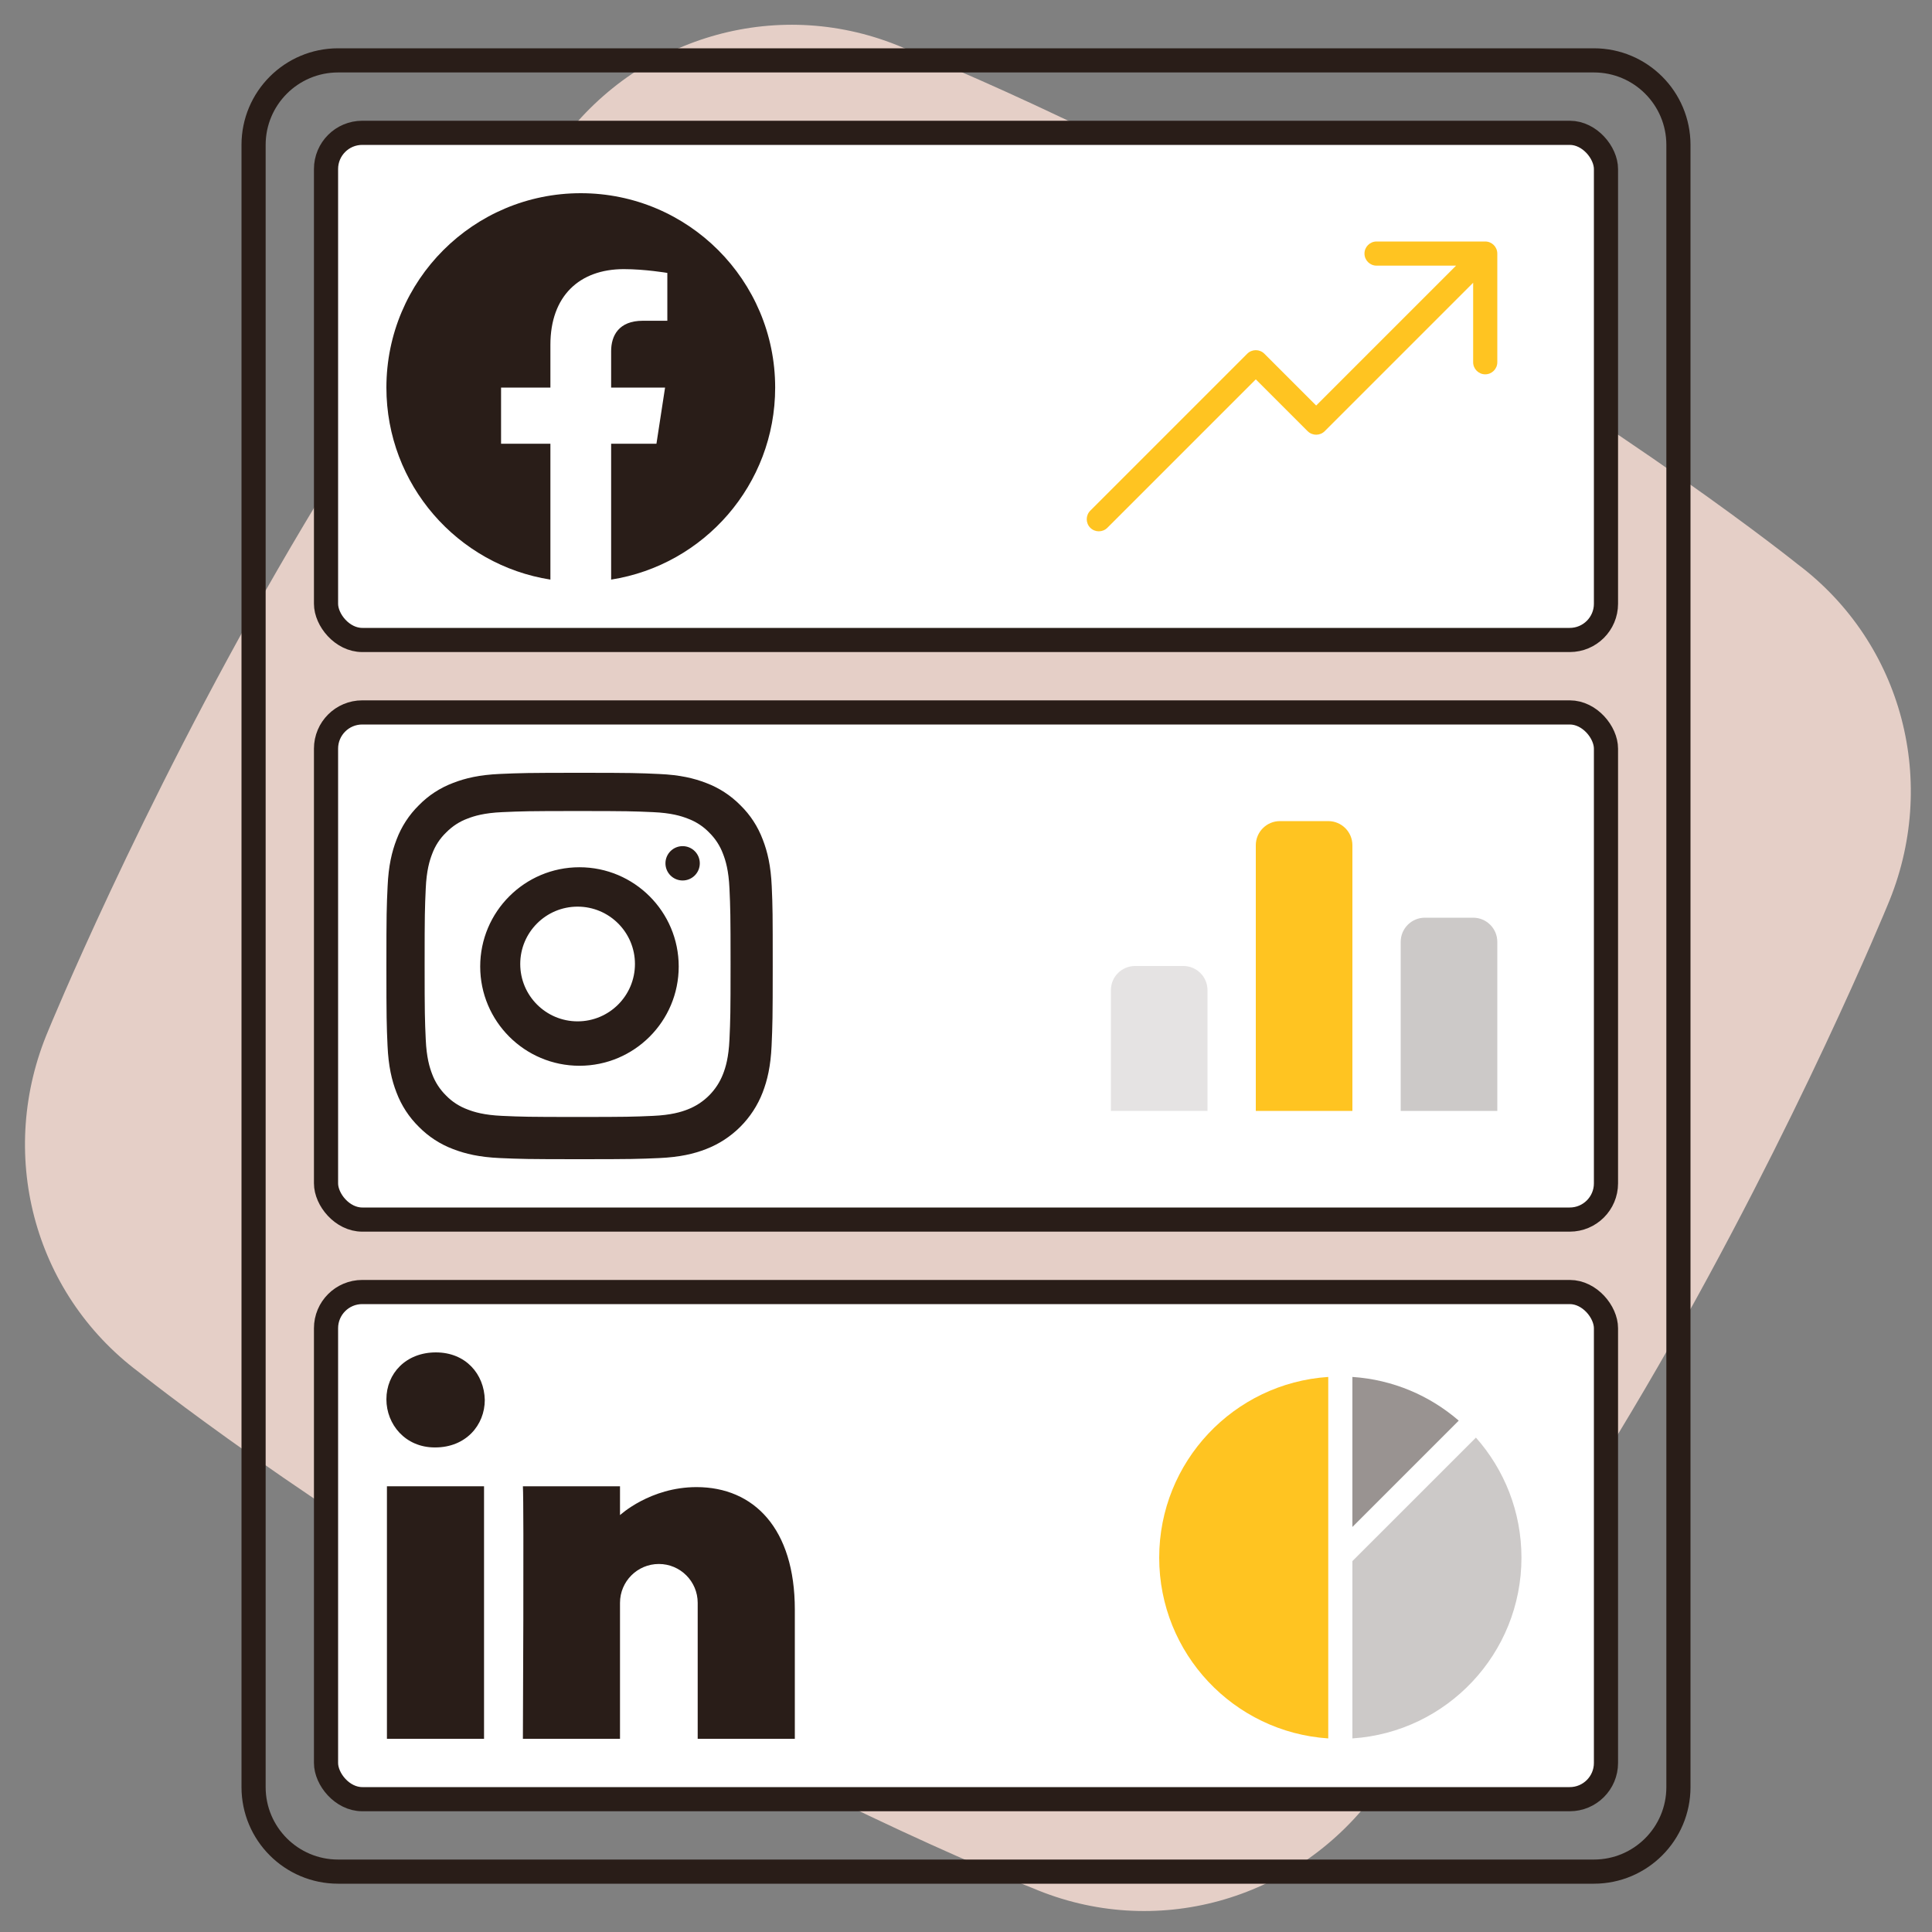 <svg width="80" height="80" viewBox="0 0 80 80" fill="none" xmlns="http://www.w3.org/2000/svg">
<rect x="0" y="0" width="80" height="80" fill="#808080" stroke="none"/>
<g clip-path="url(#clip0_641_7932)">
<path d="M56.579 11.5C67.602 17.864 74.419 23.349 74.419 23.349C78.809 26.642 80.301 32.456 78.151 37.503C78.151 37.503 74.433 46.575 68.658 56.578C62.882 66.582 56.885 74.338 56.885 74.338C53.589 78.724 47.808 80.338 42.761 78.183C42.761 78.183 34.602 75.022 23.579 68.658C12.556 62.293 5.738 56.808 5.738 56.808C1.349 53.514 -0.144 47.701 2.007 42.654C2.007 42.654 5.725 33.582 11.5 23.578C17.275 13.575 23.273 5.819 23.273 5.819C26.569 1.433 32.35 -0.181 37.396 1.974C37.396 1.974 45.556 5.136 56.579 11.5Z" fill="#E5CFC7"/>
<path d="M69.5 6V74C69.5 75.933 67.933 77.5 66 77.5H14C12.067 77.5 10.5 75.933 10.5 74V6C10.5 4.067 12.067 2.5 14 2.5H66C67.933 2.5 69.5 4.067 69.5 6Z" stroke="#291D18" stroke-linecap="round"/>
<rect x="13.5" y="5.5" width="53" height="21" rx="1.5" fill="white" stroke="#291D18" stroke-linejoin="round"/>
<path d="M32.098 16.049C32.098 11.604 28.494 8 24.049 8C19.604 8 16 11.604 16 16.049C16 20.066 18.943 23.396 22.791 24V18.375H20.748V16.049H22.791V14.276C22.791 12.258 23.993 11.144 25.831 11.144C26.712 11.144 27.633 11.301 27.633 11.301V13.282H26.618C25.618 13.282 25.306 13.903 25.306 14.54V16.049H27.539L27.182 18.375H25.306V24C29.154 23.396 32.098 20.066 32.098 16.049Z" fill="#291D18"/>
<path d="M45.146 21.146C44.951 21.342 44.951 21.658 45.146 21.854C45.342 22.049 45.658 22.049 45.854 21.854L45.146 21.146ZM52 15L52.354 14.646C52.158 14.451 51.842 14.451 51.646 14.646L52 15ZM54.5 17.5L54.146 17.854C54.342 18.049 54.658 18.049 54.854 17.854L54.5 17.5ZM62 10.5C62 10.224 61.776 10 61.5 10H57C56.724 10 56.5 10.224 56.5 10.5C56.5 10.776 56.724 11 57 11H61V15C61 15.276 61.224 15.5 61.5 15.5C61.776 15.5 62 15.276 62 15V10.5ZM45.854 21.854L52.354 15.354L51.646 14.646L45.146 21.146L45.854 21.854ZM51.646 15.354L54.146 17.854L54.854 17.146L52.354 14.646L51.646 15.354ZM54.854 17.854L61.854 10.854L61.146 10.146L54.146 17.146L54.854 17.854Z" fill="#FFC421"/>
<rect x="13.5" y="29.5" width="53" height="21" rx="1.5" fill="white" stroke="#291D18" stroke-linejoin="round"/>
<path fill-rule="evenodd" clip-rule="evenodd" d="M30.206 43.037C30.172 43.792 30.046 44.2 29.94 44.472C29.68 45.146 29.146 45.68 28.473 45.94C28.201 46.046 27.79 46.172 27.038 46.206C26.223 46.242 25.978 46.251 23.916 46.251C21.853 46.251 21.606 46.242 20.794 46.206C20.039 46.172 19.631 46.046 19.359 45.94C19.024 45.816 18.718 45.619 18.471 45.364C18.215 45.112 18.018 44.81 17.894 44.475C17.789 44.203 17.662 43.792 17.629 43.04C17.592 42.225 17.583 41.98 17.583 39.917C17.583 37.854 17.592 37.607 17.629 36.794C17.662 36.039 17.789 35.631 17.894 35.36C18.018 35.024 18.215 34.719 18.474 34.472C18.725 34.215 19.027 34.018 19.362 33.895C19.634 33.789 20.045 33.662 20.797 33.629C21.611 33.593 21.856 33.583 23.918 33.583C25.985 33.583 26.229 33.593 27.041 33.629C27.796 33.662 28.204 33.789 28.476 33.895C28.81 34.018 29.116 34.215 29.364 34.472C29.619 34.722 29.816 35.024 29.94 35.36C30.046 35.631 30.172 36.042 30.206 36.794C30.242 37.609 30.251 37.854 30.251 39.917C30.251 41.98 30.242 42.222 30.206 43.037ZM31.956 36.704C31.919 35.854 31.781 35.269 31.584 34.763C31.381 34.225 31.069 33.744 30.659 33.344C30.258 32.937 29.774 32.622 29.243 32.422C28.734 32.225 28.152 32.087 27.302 32.05C26.446 32.01 26.174 32 24.001 32C21.829 32 21.557 32.01 20.704 32.047C19.854 32.084 19.27 32.222 18.763 32.419C18.225 32.622 17.744 32.934 17.344 33.344C16.937 33.744 16.622 34.229 16.422 34.76C16.225 35.269 16.087 35.851 16.05 36.7C16.009 37.557 16 37.83 16 40.001C16 42.174 16.009 42.446 16.047 43.299C16.084 44.149 16.222 44.734 16.419 45.241C16.622 45.778 16.937 46.259 17.344 46.66C17.744 47.065 18.229 47.382 18.76 47.581C19.27 47.778 19.851 47.915 20.701 47.953C21.554 47.99 21.826 48 23.998 48C26.171 48 26.443 47.99 27.296 47.953C28.147 47.915 28.731 47.778 29.237 47.581C30.312 47.166 31.162 46.315 31.578 45.241C31.775 44.731 31.912 44.149 31.95 43.299C31.987 42.446 31.997 42.174 31.997 40.001C31.997 37.83 31.994 37.557 31.956 36.704ZM28.977 35.748C28.977 36.141 28.659 36.459 28.266 36.459C27.873 36.459 27.555 36.141 27.555 35.748C27.555 35.355 27.873 35.037 28.266 35.037C28.659 35.037 28.977 35.355 28.977 35.748ZM21.542 39.917C21.542 41.229 22.606 42.292 23.917 42.292C25.228 42.292 26.292 41.229 26.292 39.917C26.292 38.606 25.228 37.542 23.917 37.542C22.606 37.542 21.542 38.606 21.542 39.917ZM19.884 40.021C19.884 37.752 21.725 35.911 23.994 35.911C26.263 35.911 28.104 37.752 28.104 40.021C28.104 42.29 26.263 44.131 23.994 44.131C21.725 44.131 19.884 42.29 19.884 40.021Z" fill="#291D18"/>
<path d="M46 41C46 40.448 46.448 40 47 40H49C49.552 40 50 40.448 50 41V46H46V41Z" fill="#E5E3E3"/>
<path d="M52 35C52 34.448 52.448 34 53 34H55C55.552 34 56 34.448 56 35V46H52V35Z" fill="#FFC421"/>
<path d="M58 39C58 38.448 58.448 38 59 38H61C61.552 38 62 38.448 62 39V46H58V39Z" fill="#CCC9C8"/>
<rect x="13.5" y="53.5" width="53" height="21" rx="1.5" fill="white" stroke="#291D18" stroke-linejoin="round"/>
<path d="M18.024 59.935C19.288 59.935 20.074 59.014 20.074 57.968C20.05 56.899 19.288 56 18.049 56C16.81 56 16 56.871 16 57.94C16 58.985 16.786 59.935 18.001 59.935H18.024Z" fill="#291D18"/>
<path d="M25.673 66.37C25.673 65.482 26.393 64.761 27.282 64.761C28.17 64.761 28.89 65.482 28.89 66.37V72H32.912V66.648C32.912 63.302 31.223 61.578 28.841 61.578C26.918 61.578 25.673 62.738 25.673 62.738V61.544H21.652C21.699 62.348 21.652 72 21.652 72H25.673V66.37Z" fill="#291D18"/>
<path d="M20.043 72H16.022V61.544H20.043V72Z" fill="#291D18"/>
<path d="M55 57.016C51.091 57.274 48 60.526 48 64.5C48 68.474 51.091 71.726 55 71.984V57.016Z" fill="#FFC421"/>
<path d="M60.403 58.825C59.206 57.79 57.679 57.127 56 57.016V63.228L60.403 58.825Z" fill="#999391"/>
<path d="M56 71.984V64.642L61.115 59.528C62.288 60.851 63 62.592 63 64.5C63 68.474 59.909 71.726 56 71.984Z" fill="#CCC9C8"/>
</g>
<defs>
<clipPath id="clip0_641_7932">
<rect width="80" height="80" fill="white"/>
</clipPath>
</defs>
</svg>
